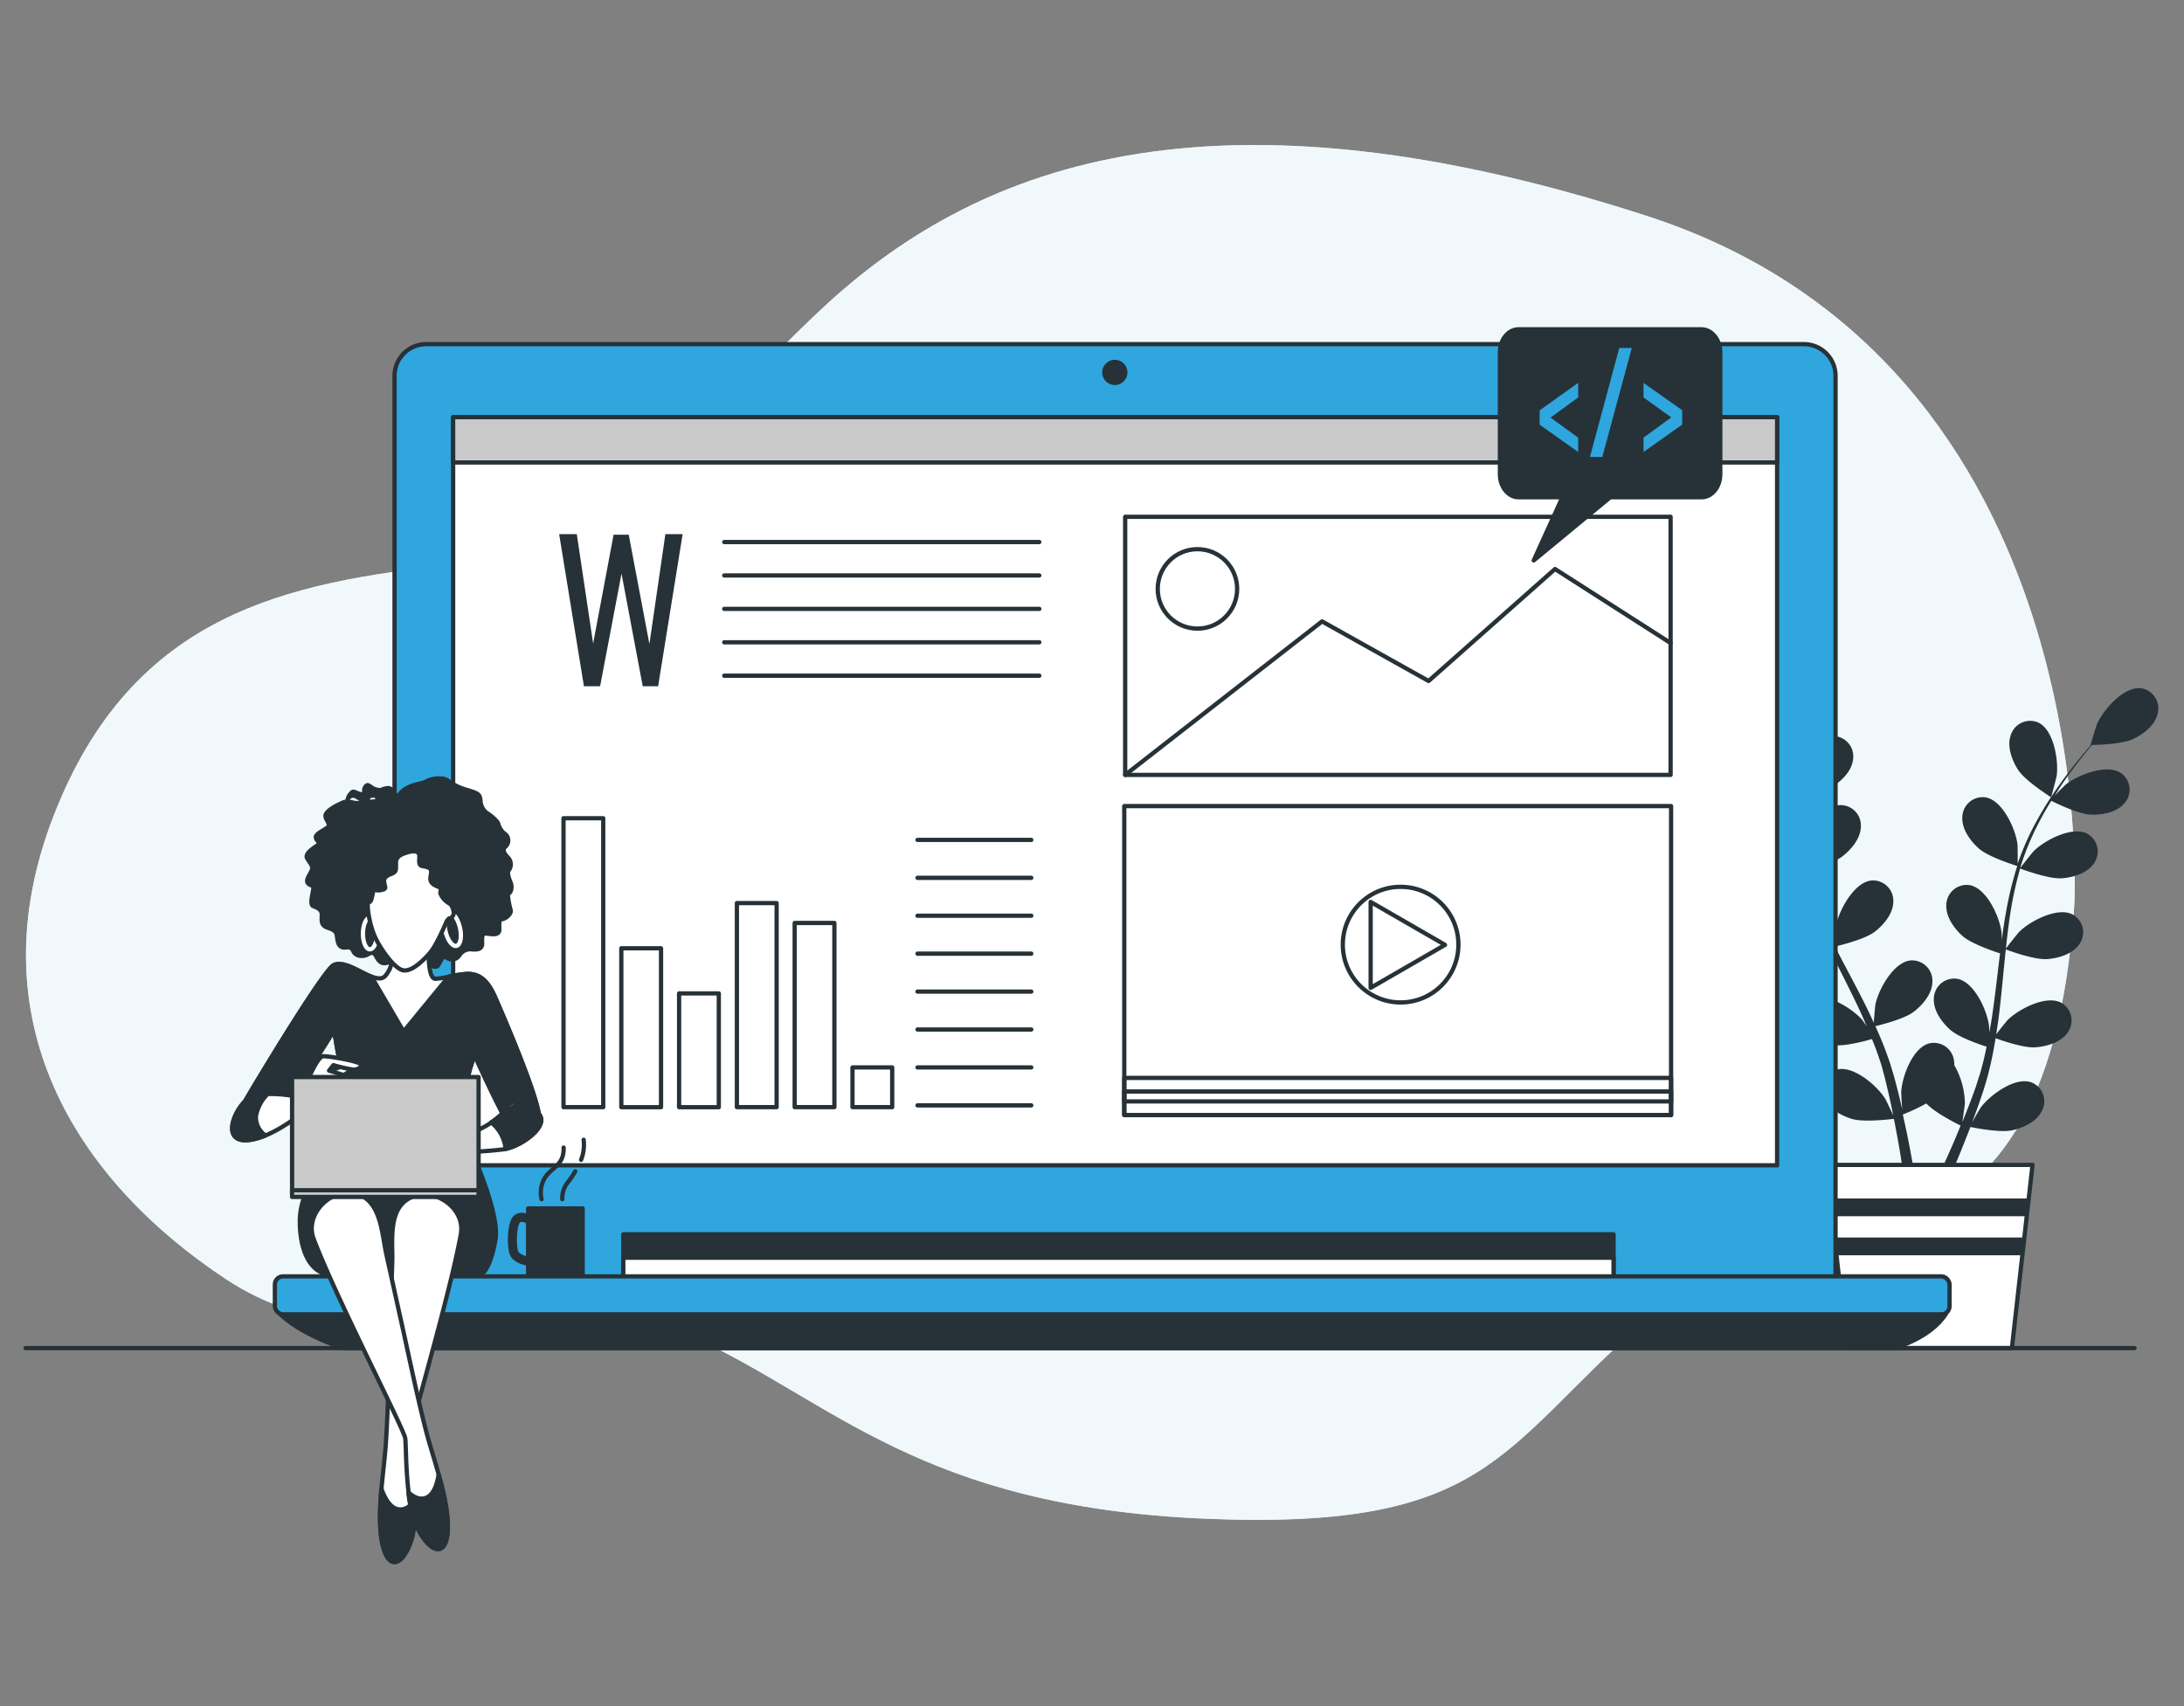 <svg xmlns="http://www.w3.org/2000/svg" xmlns:xlink="http://www.w3.org/1999/xlink" width="512" height="400" viewBox="0 0 512 400">
  <rect x="0" y="0" width="512" height="400" fill="#808080" stroke="none"/>
  <defs>
    <clipPath id="clip-scratch-development">
      <rect width="512" height="400"/>
    </clipPath>
  </defs>
  <g id="scratch-development" clip-path="url(#clip-scratch-development)">
    <g id="Low_code_development-bro" data-name="Low code development-bro" transform="translate(-17.22 18.98)">
      <g id="freepik--background-simple--inject-4" transform="translate(23.316 15.02)">
        <path id="Path_11484" data-name="Path 11484" d="M503.558,192.9s7.1-126.424-100.145-161.226S242.186,22.442,208.094,55.114s-45.456,53.979-84.52,58.24S48.288,124.718,29.822,172.3s4.972,85.23,40.484,108.668,76.707-1.42,109.378,13.495,53.269,39.774,120.032,42.615S368.61,320.747,402.7,290.916,497.165,292.337,503.558,192.9Z" transform="translate(-23.354 -15.02)" fill="#f0f9fd"/>
        <path id="Path_11485" data-name="Path 11485" d="M503.558,192.9s7.1-126.424-100.145-161.226S242.186,22.442,208.094,55.114s-45.456,53.979-84.52,58.24S48.288,124.718,29.822,172.3s4.972,85.23,40.484,108.668,76.707-1.42,109.378,13.495,53.269,39.774,120.032,42.615S368.61,320.747,402.7,290.916,497.165,292.337,503.558,192.9Z" transform="translate(-23.354 -15.02)" fill="#f0f9fd" opacity="0.7"/>
      </g>
      <g id="freepik--Plant--inject-4" transform="translate(420.318 133.939)">
        <path id="Path_11486" data-name="Path 11486" d="M588.484,223.24c2.891,1.264,9.943,1.108,9.943,1.108s-1.52-4.631-1.655-4.915c-1.548-3.246-6.463-8.608-10.455-8.068a4.773,4.773,0,0,0-3.828,5.98C583.172,220.108,586.013,222.167,588.484,223.24Z" transform="translate(-582.318 -190.819)" fill="#263238"/>
        <path id="Path_11487" data-name="Path 11487" d="M591.151,235.4c3,.433,9.311-1.421,9.816-1.541a84.866,84.866,0,0,0,3.828,10.6c.866,2.01,1.8,4.006,2.77,5.995-.575-.838-1.094-1.591-1.179-1.69-2.358-2.72-8.523-6.591-12.216-5.021a4.766,4.766,0,0,0-2.131,6.776c1.371,2.5,4.652,3.729,7.316,4.119s8.111-1.058,9.539-1.463c.376.76.746,1.52,1.129,2.28,1.833,3.644,3.672,7.266,5.362,10.874.6,1.278,1.143,2.55,1.69,3.821-.511-.746-.952-1.371-1.023-1.463-2.358-2.72-8.523-6.6-12.216-5.021a4.766,4.766,0,0,0-2.131,6.776c1.371,2.493,4.652,3.729,7.316,4.119s7.585-.923,9.283-1.42c.518,1.321,1.044,2.642,1.492,3.942.284.9.618,1.747.852,2.663s.5,1.8.71,2.678c.419,1.726.852,3.5,1.215,5.185.263,1.179.483,2.3.71,3.431-.582-1.271-1.769-3.743-1.9-3.935-1.911-3.047-7.408-7.813-11.314-6.818a4.766,4.766,0,0,0-3.111,6.392c.973,2.678,4.034,4.389,6.605,5.178,2.841.867,9.091.071,9.88,0,.369,1.868.71,3.693,1.023,5.426.668,3.807,1.179,7.223,1.563,10.114h2.642c-.462-2.99-1.065-6.556-1.861-10.554-.369-1.9-.81-3.928-1.278-6.009a50.375,50.375,0,0,0,5.512-2.592c2.067,2.237,7.351,4.851,8.033,5.185-.71,1.769-1.42,3.48-2.131,5.085-1.463,3.367-2.841,6.35-4.077,8.885h2.841c1.058-2.337,2.216-4.972,3.423-7.955.71-1.79,1.491-3.722,2.244-5.682.76.156,6.96,1.421,9.851.76,2.621-.589,5.8-2.074,6.975-4.666a4.766,4.766,0,0,0-2.635-6.591c-3.821-1.286-9.652,3.054-11.79,5.952-.121.17-1.286,2.18-2,3.459.305-.817.611-1.605.909-2.45.611-1.662,1.172-3.338,1.776-5.135.27-.881.533-1.776.8-2.671s.476-1.854.71-2.791c.518-2.18.938-4.418,1.314-6.683,1.42.533,6.655,2.344,9.347,2.131s6.051-1.172,7.6-3.551a4.773,4.773,0,0,0-1.6-6.918c-3.587-1.847-10.007,1.563-12.557,4.1-.163.163-1.783,2.188-2.656,3.317.213-1.357.433-2.72.6-4.105.5-3.992.874-8.054,1.271-12.074.121-1.243.256-2.479.384-3.715.518.2,6.648,2.479,9.667,2.266,2.685-.185,6.044-1.172,7.6-3.551a4.766,4.766,0,0,0-1.605-6.911c-3.551-1.847-10,1.555-12.55,4.1-.192.192-2.529,3.111-3.09,3.885.291-2.727.6-5.433,1.016-8.1a85.108,85.108,0,0,1,2.323-10.654c.242.092,6.634,2.507,9.723,2.287,2.685-.185,6.044-1.172,7.6-3.551a4.766,4.766,0,0,0-1.605-6.911c-3.551-1.847-10,1.555-12.55,4.1-.206.2-2.713,3.338-3.125,3.942.057-.2.092-.419.156-.618a61.48,61.48,0,0,1,4.219-10.071c.916-1.8,1.9-3.459,2.877-5.057,1.151.575,6.392,3.125,9.233,3.239,2.685.107,6.137-.5,7.941-2.7a4.773,4.773,0,0,0-.831-7.053c-3.359-2.23-10.121.447-12.934,2.692-.149.121-1.57,1.534-2.592,2.578.462-.71.916-1.42,1.371-2.131,1.683-2.543,3.381-4.766,4.908-6.719.874-1.1,1.683-2.088,2.457-3,1.421,0,7.1-.2,9.61-1.371s5.213-3.274,5.8-6.051a4.766,4.766,0,0,0-3.984-5.874c-4.013-.433-8.772,5.057-10.235,8.345-.128.284-1.6,4.972-1.52,4.972h.085c-.76.859-1.562,1.79-2.422,2.841-1.57,1.925-3.324,4.119-5.071,6.627a85.319,85.319,0,0,0-5.192,8.232,62.51,62.51,0,0,0-4.489,10.107q0,.064,0,.128c0-1.179,0-4.482-.064-4.737-.462-3.551-3.452-10.192-7.415-10.924a4.766,4.766,0,0,0-5.5,4.482c-.234,2.841,1.825,5.682,3.828,7.465,2.259,2.024,8.523,3.977,9.041,4.134a83.56,83.56,0,0,0-2.656,10.952c-.384,2.131-.71,4.34-.994,6.534a15.672,15.672,0,0,0-.057-2.067c-.462-3.551-3.452-10.192-7.415-10.924a4.766,4.766,0,0,0-5.5,4.482c-.234,2.841,1.825,5.682,3.828,7.465s7.351,3.594,8.765,4.048c-.1.838-.213,1.683-.312,2.521-.483,4.048-.952,8.09-1.527,12.032-.206,1.421-.455,2.756-.71,4.119a13.117,13.117,0,0,0-.05-1.783c-.462-3.551-3.452-10.2-7.415-10.931a4.773,4.773,0,0,0-5.5,4.489c-.227,2.841,1.825,5.682,3.835,7.465s6.833,3.416,8.523,3.956c-.291,1.421-.589,2.784-.937,4.119-.256.9-.44,1.79-.753,2.685s-.568,1.776-.852,2.649c-.6,1.669-1.222,3.388-1.854,4.972-.426,1.122-.859,2.18-1.293,3.253.22-1.42.589-4.1.6-4.333a18.466,18.466,0,0,0-2.486-9.006,5.264,5.264,0,0,0-.064-1.058,4.773,4.773,0,0,0-5.831-4.048c-3.9,1.037-6.392,7.877-6.549,11.471,0,.213.121,2.528.234,3.984-.192-.845-.376-1.669-.59-2.543-.4-1.719-.867-3.43-1.349-5.27q-.4-1.307-.81-2.663c-.249-.895-.625-1.811-.938-2.72-.774-2.131-1.655-4.2-2.592-6.3,1.506-.362,6.84-1.719,8.985-3.367s4.4-4.311,4.375-7.159a4.766,4.766,0,0,0-5.149-4.879c-4.006.433-7.486,6.818-8.218,10.341-.043.22-.277,2.806-.384,4.262-.568-1.257-1.136-2.507-1.761-3.757-1.79-3.608-3.715-7.2-5.618-10.8-.582-1.1-1.151-2.209-1.726-3.31.54-.121,6.918-1.605,9.318-3.445,2.131-1.634,4.389-4.311,4.375-7.159a4.766,4.766,0,0,0-5.156-4.879c-4.006.433-7.486,6.818-8.21,10.341-.057.263-.391,3.992-.433,4.972-1.257-2.429-2.493-4.865-3.615-7.316a84.454,84.454,0,0,1-3.935-10.157c.249-.057,6.911-1.57,9.368-3.459,2.131-1.634,4.4-4.311,4.375-7.159a4.759,4.759,0,0,0-5.149-4.879c-4.006.433-7.486,6.818-8.21,10.341-.057.277-.419,4.261-.433,5.014-.057-.2-.149-.4-.206-.6a61.214,61.214,0,0,1-2.038-10.732c-.227-2-.327-3.928-.384-5.8,1.264-.149,7.06-.923,9.461-2.379s4.844-3.8,5.135-6.634a4.773,4.773,0,0,0-4.581-5.419c-4.034,0-8.189,5.959-9.3,9.382-.057.185-.462,2.131-.71,3.551,0-.852-.043-1.726,0-2.536,0-3.047.2-5.838.391-8.31.114-1.421.256-2.671.391-3.857,1.172-.8,5.831-4.091,7.266-6.442s2.543-5.611,1.5-8.253a4.773,4.773,0,0,0-6.57-2.7c-3.551,1.847-4.517,9.056-3.928,12.607.05.305,1.42,5.014,1.463,4.972l.071-.05c-.156,1.136-.312,2.358-.455,3.693-.249,2.472-.5,5.27-.568,8.331a82.563,82.563,0,0,0,.234,9.88,62.082,62.082,0,0,0,1.719,10.909v.128c-.632-1-2.5-3.722-2.663-3.921-2.358-2.72-8.523-6.6-12.216-5.021a4.773,4.773,0,0,0-2.131,6.776C585.206,233.752,588.487,234.981,591.151,235.4Z" transform="translate(-582.548 -182.453)" fill="#263238"/>
        <path id="Path_11488" data-name="Path 11488" d="M687.759,222.992c.064.043,1.293-4.7,1.335-4.972.49-3.551-.646-10.746-4.262-12.5a4.766,4.766,0,0,0-6.485,2.877c-.973,2.678.256,5.952,1.719,8.21C681.772,219.234,687.759,222.992,687.759,222.992Z" transform="translate(-610.042 -189.015)" fill="#263238"/>
        <path id="Path_11489" data-name="Path 11489" d="M661.093,394.639H622.42l-4.83-42.949h48.34Z" transform="translate(-592.538 -231.49)" fill="#fff" stroke="#263238" stroke-linecap="round" stroke-linejoin="round" stroke-width="1"/>
        <path id="Path_11490" data-name="Path 11490" d="M618.84,362.76l.469,4.162h45.626l.469-4.162Z" transform="translate(-592.9 -234.697)" fill="#263238"/>
        <path id="Path_11491" data-name="Path 11491" d="M664.325,379.812l.469-4.162h-44.5l.469,4.162Z" transform="translate(-593.32 -238.432)" fill="#263238"/>
      </g>
      <g id="freepik--Device--inject-4" transform="translate(81.659 61.705)">
        <path id="Path_11492" data-name="Path 11492" d="M152.465,80.75H475.393a7.429,7.429,0,0,1,7.422,7.422V300H145V88.172a7.429,7.429,0,0,1,7.465-7.422Z" transform="translate(-116.945 -80.75)" fill="#2fa6de" stroke="#263238" stroke-linecap="round" stroke-linejoin="round" stroke-width="1"/>
        <rect id="Rectangle_862" data-name="Rectangle 862" width="232.145" height="11.435" transform="translate(81.686 208.692)" fill="#263238" stroke="#263238" stroke-linecap="round" stroke-linejoin="round" stroke-width="1"/>
        <rect id="Rectangle_863" data-name="Rectangle 863" width="232.145" height="5.931" transform="translate(81.686 214.197)" fill="#fff" stroke="#263238" stroke-linecap="round" stroke-linejoin="round" stroke-width="1"/>
        <path id="Path_11493" data-name="Path 11493" d="M106.59,400.23s3.814,4.659,15.249,8.473H485.3s8.473-2.131,12.287-8.054Z" transform="translate(-105.816 -173.32)" fill="#263238" stroke="#263238" stroke-linecap="round" stroke-linejoin="round" stroke-width="1"/>
        <rect id="Rectangle_864" data-name="Rectangle 864" width="392.597" height="8.907" rx="1.89" transform="translate(0 218.565)" fill="#2fa6de" stroke="#263238" stroke-linecap="round" stroke-linejoin="round" stroke-width="1"/>
        <circle id="Ellipse_174" data-name="Ellipse 174" cx="2.962" cy="2.962" r="2.962" transform="translate(193.948 3.665)" fill="#263238"/>
        <rect id="Rectangle_865" data-name="Rectangle 865" width="310.379" height="175.403" transform="translate(41.791 17.124)" fill="#fff" stroke="#263238" stroke-linecap="round" stroke-linejoin="round" stroke-width="1"/>
        <rect id="Rectangle_866" data-name="Rectangle 866" width="310.379" height="10.618" transform="translate(41.791 17.124)" fill="#c9c9c9" stroke="#263238" stroke-linecap="round" stroke-linejoin="round" stroke-width="1"/>
      </g>
      <g id="freepik--Table--inject-4" transform="translate(23.22 297.088)">
        <line id="Line_23" data-name="Line 23" x2="494.404" fill="none" stroke="#263238" stroke-linecap="round" stroke-linejoin="round" stroke-width="1"/>
      </g>
      <g id="freepik--Video--inject-4" transform="translate(280.785 170.01)">
        <rect id="Rectangle_867" data-name="Rectangle 867" width="128.193" height="72.431" fill="none" stroke="#263238" stroke-linecap="round" stroke-linejoin="round" stroke-width="1"/>
        <rect id="Rectangle_868" data-name="Rectangle 868" width="128.193" height="8.708" transform="translate(0 63.724)" fill="none" stroke="#263238" stroke-linecap="round" stroke-linejoin="round" stroke-width="1"/>
        <rect id="Rectangle_869" data-name="Rectangle 869" width="128.193" height="2.33" transform="translate(0 66.913)" fill="none" stroke="#263238" stroke-linecap="round" stroke-linejoin="round" stroke-width="1"/>
        <circle id="Ellipse_175" data-name="Ellipse 175" cx="13.552" cy="13.552" r="13.552" transform="translate(51.23 18.928)" fill="none" stroke="#263238" stroke-linecap="round" stroke-linejoin="round" stroke-width="1"/>
        <path id="Path_11494" data-name="Path 11494" d="M484.617,274.944,467.18,264.88v20.136Z" transform="translate(-409.423 -242.408)" fill="none" stroke="#263238" stroke-linecap="round" stroke-linejoin="round" stroke-width="1"/>
      </g>
      <g id="freepik--Picture--inject-4" transform="translate(280.998 102.182)">
        <rect id="Rectangle_870" data-name="Rectangle 870" width="127.866" height="60.513" fill="none" stroke="#263238" stroke-linecap="round" stroke-linejoin="round" stroke-width="1"/>
        <path id="Path_11495" data-name="Path 11495" d="M386.16,203.249l46.152-35.988,24.979,13.971L486.93,154.98l27.1,17.358" transform="translate(-386.16 -142.735)" fill="none" stroke="#263238" stroke-linecap="round" stroke-linejoin="round" stroke-width="1"/>
        <circle id="Ellipse_176" data-name="Ellipse 176" cx="9.311" cy="9.311" r="9.311" transform="translate(7.628 7.593)" fill="none" stroke="#263238" stroke-linecap="round" stroke-linejoin="round" stroke-width="1"/>
      </g>
      <g id="freepik--Chart--inject-4" transform="translate(149.325 172.851)">
        <rect id="Rectangle_871" data-name="Rectangle 871" width="9.311" height="67.744" transform="translate(0)" fill="none" stroke="#263238" stroke-linecap="round" stroke-linejoin="round" stroke-width="1"/>
        <rect id="Rectangle_872" data-name="Rectangle 872" width="9.311" height="37.26" transform="translate(13.552 30.491)" fill="none" stroke="#263238" stroke-linecap="round" stroke-linejoin="round" stroke-width="1"/>
        <rect id="Rectangle_873" data-name="Rectangle 873" width="9.311" height="26.677" transform="translate(27.096 41.074)" fill="none" stroke="#263238" stroke-linecap="round" stroke-linejoin="round" stroke-width="1"/>
        <rect id="Rectangle_874" data-name="Rectangle 874" width="9.311" height="47.842" transform="translate(40.648 19.901)" fill="none" stroke="#263238" stroke-linecap="round" stroke-linejoin="round" stroke-width="1"/>
        <rect id="Rectangle_875" data-name="Rectangle 875" width="9.311" height="43.183" transform="translate(54.192 24.56)" fill="none" stroke="#263238" stroke-linecap="round" stroke-linejoin="round" stroke-width="1"/>
        <rect id="Rectangle_876" data-name="Rectangle 876" width="9.311" height="9.311" transform="translate(67.744 58.432)" fill="none" stroke="#263238" stroke-linecap="round" stroke-linejoin="round" stroke-width="1"/>
        <line id="Line_24" data-name="Line 24" x2="26.677" transform="translate(82.985 5.085)" fill="none" stroke="#263238" stroke-linecap="round" stroke-linejoin="round" stroke-width="1"/>
        <line id="Line_25" data-name="Line 25" x2="26.677" transform="translate(82.985 13.978)" fill="none" stroke="#263238" stroke-linecap="round" stroke-linejoin="round" stroke-width="1"/>
        <line id="Line_26" data-name="Line 26" x2="26.677" transform="translate(82.985 22.863)" fill="none" stroke="#263238" stroke-linecap="round" stroke-linejoin="round" stroke-width="1"/>
        <line id="Line_27" data-name="Line 27" x2="26.677" transform="translate(82.985 31.755)" fill="none" stroke="#263238" stroke-linecap="round" stroke-linejoin="round" stroke-width="1"/>
        <line id="Line_28" data-name="Line 28" x2="26.677" transform="translate(82.985 40.648)" fill="none" stroke="#263238" stroke-linecap="round" stroke-linejoin="round" stroke-width="1"/>
        <line id="Line_29" data-name="Line 29" x2="26.677" transform="translate(82.985 49.54)" fill="none" stroke="#263238" stroke-linecap="round" stroke-linejoin="round" stroke-width="1"/>
        <line id="Line_30" data-name="Line 30" x2="26.677" transform="translate(82.985 58.432)" fill="none" stroke="#263238" stroke-linecap="round" stroke-linejoin="round" stroke-width="1"/>
        <line id="Line_31" data-name="Line 31" x2="26.677" transform="translate(82.985 67.324)" fill="none" stroke="#263238" stroke-linecap="round" stroke-linejoin="round" stroke-width="1"/>
      </g>
      <g id="freepik--Text--inject-4" transform="translate(148.302 106.251)">
        <path id="Path_11496" data-name="Path 11496" d="M205.14,179.132l-5.81-35.662h4.134L207.3,169.1l4.794-25.491h3.551l4.844,25.626,3.743-25.761h4.048l-5.746,35.662h-3.608l-4.972-26.414-5.021,26.414Z" transform="translate(-199.33 -143.47)" fill="#263238"/>
        <line id="Line_32" data-name="Line 32" x2="73.866" transform="translate(38.701 1.854)" fill="none" stroke="#263238" stroke-linecap="round" stroke-linejoin="round" stroke-width="1"/>
        <line id="Line_33" data-name="Line 33" x2="73.866" transform="translate(38.701 9.688)" fill="none" stroke="#263238" stroke-linecap="round" stroke-linejoin="round" stroke-width="1"/>
        <line id="Line_34" data-name="Line 34" x2="73.866" transform="translate(38.701 17.522)" fill="none" stroke="#263238" stroke-linecap="round" stroke-linejoin="round" stroke-width="1"/>
        <line id="Line_35" data-name="Line 35" x2="73.866" transform="translate(38.701 25.356)" fill="none" stroke="#263238" stroke-linecap="round" stroke-linejoin="round" stroke-width="1"/>
        <line id="Line_36" data-name="Line 36" x2="73.866" transform="translate(38.701 33.19)" fill="none" stroke="#263238" stroke-linecap="round" stroke-linejoin="round" stroke-width="1"/>
      </g>
      <g id="freepik--code-2--inject-4" transform="translate(368.848 58.224)">
        <path id="Path_11497" data-name="Path 11497" d="M557.1,75.85H514.218c-2.4,0-4.368,2.415-4.368,5.362v28.644c0,2.955,1.967,5.369,4.368,5.369H524.5l-6.726,14.816,17.941-14.816h21.428c2.4,0,4.368-2.415,4.368-5.369V81.212C561.471,78.265,559.5,75.85,557.1,75.85Z" transform="translate(-509.85 -75.85)" fill="#263238" stroke="#263238" stroke-linecap="round" stroke-linejoin="round" stroke-width="1"/>
        <path id="Path_11498" data-name="Path 11498" d="M532,109.738l-9.034-6.392V99.972L532,93.53v3.409l-6.47,4.737,6.47,4.709Z" transform="translate(-513.652 -80.973)" fill="#2fa6de"/>
        <path id="Path_11499" data-name="Path 11499" d="M539.56,107.569,546.442,82h2.933l-6.911,25.569Z" transform="translate(-518.458 -77.632)" fill="#2fa6de"/>
        <path id="Path_11500" data-name="Path 11500" d="M557.25,109.744V106.37l6.506-4.737-6.506-4.673V93.55l9.063,6.392v3.381Z" transform="translate(-523.584 -80.979)" fill="#2fa6de"/>
      </g>
      <g id="freepik--Mug--inject-4" transform="translate(136.286 248.237)">
        <path id="Path_11501" data-name="Path 11501" d="M187.759,379.983h-.1c-.412-.036-4.048-.433-4.851-2.841-.618-1.868-.632-7.1.817-8.757,1.328-1.513,3.374-.781,4.261-.185a1.066,1.066,0,1,1-1.179,1.776s-1.072-.661-1.484-.192c-.71.8-.945,5.043-.4,6.683.263.781,1.96,1.293,3.026,1.421a1.067,1.067,0,1,1-.1,2.131Z" transform="translate(-182.411 -350.365)" fill="#263238"/>
        <rect id="Rectangle_877" data-name="Rectangle 877" width="12.784" height="15.704" transform="translate(4.743 16.101)" fill="#263238" stroke="#263238" stroke-linecap="round" stroke-linejoin="round" stroke-width="1"/>
        <path id="Path_11502" data-name="Path 11502" d="M193.463,358.06a6.662,6.662,0,0,1,.76-5.007c1.513-2.429,4.546-2.884,4.4-7.1" transform="translate(-185.559 -344.125)" fill="none" stroke="#263238" stroke-linecap="round" stroke-linejoin="round" stroke-width="1"/>
        <path id="Path_11503" data-name="Path 11503" d="M203.407,353.81a23.149,23.149,0,0,1-1.974,2.876,5.853,5.853,0,0,0-1.065,3.644" transform="translate(-187.612 -346.402)" fill="none" stroke="#263238" stroke-linecap="round" stroke-linejoin="round" stroke-width="1"/>
        <path id="Path_11504" data-name="Path 11504" d="M206.57,348.082a9.645,9.645,0,0,0,.6-4.7" transform="translate(-189.411 -343.38)" fill="none" stroke="#263238" stroke-linecap="round" stroke-linejoin="round" stroke-width="1"/>
      </g>
      <g id="freepik--Character--inject-4" transform="translate(71.651 163.514)">
        <path id="Path_11505" data-name="Path 11505" d="M137.107,228.914s-.625-2.72-2.223-2.529-1.087.71-2.607.313-1.825-1.69-2.571-.568.661,1.832-.71,1.7-1.882-.952-2.408-.447a3.92,3.92,0,0,0-.767.973l-.22.618a1.421,1.421,0,0,1,2.131-.554c1.42.859,2.479,1.03,2.685.27s1.974-.71,2.024-.249a2.273,2.273,0,0,0,.561.966s-3.935.327-5.093.462-2.01-.788-3.679,0-3.054,1.541-3.672,2.5.845,2.131.639,2.841-3.182,1.712-3.054,2.72,1.463,1.151.1,2.053-2.564,1.925-2.173,2.763,1.421,1.74,1.2,2.649-1.747,2.564-.916,3.345,1.335.135,1.186,1.328-.888,3.636,0,3.97,2.01.788,2,1.967-.192,2.081.625,2.72,2.713.554,2.919,2.294.426,2.3,1.207,2.649,2-.533,2.6.867,2.372,1.335,3.2.938,1.492-1.058,2.266.462,1.676,1.712,2.8,1.286a3.432,3.432,0,0,1,3.459.611c.682.8,2.28.611,3.082-.078s1.371-2.074,2.088-.987,2.457,2.06,3.075,1.1,1.023-2.472,2-1.712a2.06,2.06,0,0,0,2.884-.49,3.04,3.04,0,0,1,2.756-1.513c1.2.156,2.663.121,2.635-1.342s-.149-2.486,1.044-2.337,3,.526,2.976-.945-.135-2.337.71-2.443,2.195-1.293,1.946-2.131-.909-3.864-.469-3.913,1.016-1.3.4-2.7-.71-2.557-.327-2.756a2.3,2.3,0,0,0-.206-2.919c-1.009-1.058-1.421-1.889-.6-2.578a1.939,1.939,0,0,0-.057-2.933,4.107,4.107,0,0,1-1.605-2.308c-.085-.724-2.038-2.259-2.671-2.621a3.779,3.779,0,0,1-1.527-2.9c-.192-1.6-.5-1.7-3.246-2.55a13.09,13.09,0,0,1-4.538-2.251c-1.122-.746-3.878-.419-4.972.305S138.726,225.334,137.107,228.914Z" transform="translate(-98.532 -224.094)" fill="#263238" stroke="#263238" stroke-linecap="round" stroke-linejoin="round" stroke-width="1"/>
        <path id="Path_11506" data-name="Path 11506" d="M100.85,317.585c4.695-3.636,14.624-20.121,14.624-20.121s1.193,8.416,2.585,12.436,3.288,6.655,2.841,11.272l-.043-.71,25.462.746c-.781-1.421-1.278-1.662-1.421-2.28-.419-2.166,1.8-6.975,1.832-9.169s1.69-6.392,1.69-6.392,7.344,16.272,9.027,17.643,6.392,2.131,6.129-2.969-8.843-24.823-10.348-28.254-3.395-5.81-7.031-5.462-4.482.98-6.96,1.115-1.385-11.769-1.385-11.769a9.07,9.07,0,0,1-9,1.378s.639,6.25-.419,8.21-1.612,2.578-4.148,1.7-6.506-3.885-8.928-2.727S95.928,311.69,94.6,314.1c-.881,1.6-3.253,5.682-2.543,6.783Z" transform="translate(-91.558 -238.459)" fill="#fff" stroke="#263238" stroke-linecap="round" stroke-linejoin="round" stroke-width="1"/>
        <path id="Path_11507" data-name="Path 11507" d="M132.663,340.26c0-.241.043-.469.05-.71h-.092S132.663,340.274,132.663,340.26Z" transform="translate(-103.35 -257.547)" fill="#2fa6de" stroke="#263238" stroke-linecap="round" stroke-linejoin="round" stroke-width="1"/>
        <path id="Path_11508" data-name="Path 11508" d="M115.36,285.643C112.938,286.8,95.927,315.1,94.6,317.519c-.881,1.6-3.253,5.682-2.543,6.783l8.793-3.324c4.695-3.636,14.624-20.121,14.624-20.121s1.193,8.416,2.585,12.436c1.321,3.807,3.09,6.392,2.841,10.576l25.37.746c-.781-1.421-1.278-1.662-1.421-2.28-.419-2.166,1.8-6.975,1.832-9.169s1.69-6.392,1.69-6.392,7.344,16.272,9.027,17.643,6.392,2.131,6.129-2.969-8.843-24.823-10.348-28.254-3.395-5.81-7.031-5.462a28.745,28.745,0,0,0-3.864.625l-10.54,12.834-7.507-12.827C121.752,287.483,117.782,284.485,115.36,285.643Z" transform="translate(-91.558 -241.852)" fill="#263238" stroke="#263238" stroke-linecap="round" stroke-linejoin="round" stroke-width="1"/>
        <path id="Path_11509" data-name="Path 11509" d="M127.472,337.79s-13.431,11.613-13.736,22.543c-.107,3.793.618,12.266,7.1,13.161s35.207,0,35.207,0,2.237-.675,3.551-8.26-8.48-26.989-8.48-26.989Z" transform="translate(-97.875 -257.037)" fill="#263238" stroke="#263238" stroke-linecap="round" stroke-linejoin="round" stroke-width="1"/>
        <path id="Path_11510" data-name="Path 11510" d="M144.971,344.284a31.489,31.489,0,0,1-2.841,3.189c-.391.149-.817,1.335-1.634,3.111s-.59,1.932.376,1.484,1.925-2.443,1.925-2.443l1.854-1.186S146.505,343.765,144.971,344.284Z" transform="translate(-105.487 -258.907)" fill="#fff" stroke="#263238" stroke-linecap="round" stroke-linejoin="round" stroke-width="1"/>
        <path id="Path_11511" data-name="Path 11511" d="M171.681,332.3a19.994,19.994,0,0,1-7.628,5.476c-5.334,2.372-10.512,1.662-13.431,1.8s-3.359-.526-4.6,1.811-.135,8.75.469,9.162.71-2.55.71-2.55.533,2.841,1.385,2.9,1.122-2.422,1.122-2.422.753,1.747,1.421,1.513.547-2.131.547-2.131.838,1.1,1.25.5-.575-4.261-.575-4.261,3.779.618,5.164.149a4.616,4.616,0,0,0,2.131-1.563,86.7,86.7,0,0,0,11.059-.653c4.183-.71,9.979-5.036,8.637-7.728s-5.8-3.3-5.8-3.3" transform="translate(-107.068 -255.07)" fill="#fff" stroke="#263238" stroke-linecap="round" stroke-linejoin="round" stroke-width="1"/>
        <path id="Path_11512" data-name="Path 11512" d="M153.8,352.526s-1.371-3.949-.831-5.526" transform="translate(-109.209 -259.706)" fill="none" stroke="#263238" stroke-linecap="round" stroke-linejoin="round" stroke-width="1"/>
        <path id="Path_11513" data-name="Path 11513" d="M151.087,353.085a24.425,24.425,0,0,1-.71-6.165" transform="translate(-108.485 -259.683)" fill="none" stroke="#263238" stroke-linecap="round" stroke-linejoin="round" stroke-width="1"/>
        <path id="Path_11514" data-name="Path 11514" d="M147.7,352.847s-.71-4.176-.227-5.107" transform="translate(-107.604 -259.921)" fill="none" stroke="#263238" stroke-linecap="round" stroke-linejoin="round" stroke-width="1"/>
        <path id="Path_11515" data-name="Path 11515" d="M180.789,332.3a16.868,16.868,0,0,1-3.9,3.423,9.123,9.123,0,0,1,3.395,6.229c4.127-.923,9.432-5.043,8.139-7.628S182.65,331,182.65,331" transform="translate(-116.177 -255.07)" fill="#263238" stroke="#263238" stroke-linecap="round" stroke-linejoin="round" stroke-width="1"/>
        <path id="Path_11516" data-name="Path 11516" d="M123.27,319.395a17.694,17.694,0,0,0,3.075-1.065c1.584-.71,2.678-2.315,3.161-1.7s.135,1.719-.781,2.5a26.62,26.62,0,0,1-3.594,2.131S122.248,320.687,123.27,319.395Z" transform="translate(-100.577 -250.865)" fill="#fff" stroke="#263238" stroke-linecap="round" stroke-linejoin="round" stroke-width="1"/>
        <path id="Path_11517" data-name="Path 11517" d="M107.457,325.448s3.622-9.61,5.27-9.638,9.461,1.357,9.091,2.131a2.238,2.238,0,0,1-2.244.98,38.547,38.547,0,0,1-4.432-1.016l-1.023,1.286s3.608,1.037,4.162,1.3,2.692,2.372,2.131,3.21-.767.455-.767.455a2.195,2.195,0,0,1,0,1.492c-.32.668-.653.511-.653.511h0a1.115,1.115,0,0,1-1.52.938c-.81-.312-.824-1.854-1.818-1.726-1.129.135-1.314-.064-1.314-.064a35.306,35.306,0,0,1-3.416,2.884,6.186,6.186,0,0,1-3.182.945s-6.648,5.6-12.28,6.307c-6.271.781-4.141-5.966-1-9.112S107.457,325.448,107.457,325.448Z" transform="translate(-91.412 -250.669)" fill="#fff" stroke="#263238" stroke-linecap="round" stroke-linejoin="round" stroke-width="1"/>
        <path id="Path_11518" data-name="Path 11518" d="M129.018,326.31s-1.193-1.967-1.974-2.337a19.807,19.807,0,0,0-3.324-.753" transform="translate(-100.771 -252.816)" fill="none" stroke="#263238" stroke-linecap="round" stroke-linejoin="round" stroke-width="1"/>
        <path id="Path_11519" data-name="Path 11519" d="M128.242,329.138s-1.84-2.692-2.415-2.727-2.457-.341-2.457-.341" transform="translate(-100.669 -253.642)" fill="none" stroke="#263238" stroke-linecap="round" stroke-linejoin="round" stroke-width="1"/>
        <path id="Path_11520" data-name="Path 11520" d="M96.978,333.52a9.631,9.631,0,0,1,2.727-5.22c-2.131.085-4.127.511-5.256,1.655-3.139,3.146-5.27,9.894,1,9.112A14.914,14.914,0,0,0,99.208,338,5.182,5.182,0,0,1,96.978,333.52Z" transform="translate(-91.409 -254.288)" fill="#263238" stroke="#263238" stroke-linecap="round" stroke-linejoin="round" stroke-width="1"/>
        <path id="Path_11521" data-name="Path 11521" d="M165.126,271.954c.49,2.131.121,4.027-.817,4.261s-2.131-1.342-2.592-3.473-.121-4.027.824-4.262S164.636,269.823,165.126,271.954Z" transform="translate(-111.721 -236.948)" fill="none" stroke="#fff" stroke-linecap="round" stroke-linejoin="round" stroke-width="1"/>
        <path id="Path_11522" data-name="Path 11522" d="M137.884,273.757c0,2.06-.781,3.722-1.7,3.715s-1.641-1.69-1.619-3.75.781-3.722,1.733-3.722S137.905,271.7,137.884,273.757Z" transform="translate(-103.912 -237.395)" fill="none" stroke="#fff" stroke-linecap="round" stroke-linejoin="round" stroke-width="1"/>
        <path id="Path_11523" data-name="Path 11523" d="M144.9,248.606s-2.131.5-2.131,2.131.22,2.188-1.03,2.692-1.918.916-1.726,2.074.71,1.506-.881,1.776-1.47-.788-1.8.746-.4,2-.98,2.1.135,5.164,1.534,8.182,4.673,7.507,6.641,7.77,4.5-2.131,6.257-4.169c1.584-1.84,3.928-7.472,3.928-7.472l.5-.533s.888,0,1.122-1.229c0,0-.17-1.9-1.129-2.323a4.737,4.737,0,0,1-2.024-2.33c-.071-.433.4-1.1-.241-1.421s-1.733-.6-2.046-1.584.76-2.5-.511-3.026-1.946-.114-2.131-1.122.384-2.131-.582-2.571S144.9,248.606,144.9,248.606Z" transform="translate(-104.371 -231.066)" fill="#fff" stroke="#263238" stroke-linecap="round" stroke-linejoin="round" stroke-width="1"/>
        <path id="Path_11530" data-name="Path 11530" d="M149.406,361.564a6.939,6.939,0,0,0-3.09,1.271c-4.162,3.047-3.09,9.943-3.232,14.475q-.263,8.6-.554,17.181c-.277,8.424-.4,16.868-.945,25.278-.412,6.449-2.23,16.492-.845,23.353s4.972,5.348,6.911-.98-.71-18.651-.952-21.435c-.185-2.173,9.78-35.044,12.458-49.931C160.145,365.272,154.442,360.79,149.406,361.564Z" transform="translate(-105.554 -263.901)" fill="#fff" stroke="#263238" stroke-linecap="round" stroke-linejoin="round" stroke-width="1"/>
        <path id="Path_11531" data-name="Path 11531" d="M144.317,463.351c-1.832-.419-3.04-2.678-3.793-4.8-.384,4.453-.561,9.027.178,12.7,1.421,6.854,4.972,5.348,6.911-.98a27.416,27.416,0,0,0,.6-8.885C147.279,462.7,145.979,463.721,144.317,463.351Z" transform="translate(-105.544 -292.028)" fill="#263238" stroke="#263238" stroke-linecap="round" stroke-linejoin="round" stroke-width="1"/>
        <path id="Path_11532" data-name="Path 11532" d="M126.023,360.878a6.953,6.953,0,0,1,3.267.675c4.645,2.23,4.865,9.183,5.845,13.637q1.854,8.4,3.715,16.783c1.825,8.225,3.509,16.506,5.6,24.667,1.6,6.257,5.235,15.8,5.135,22.792s-3.913,6.179-6.975.313-2.72-18.466-3.011-21.244c-.227-2.131-16.087-32.636-21.464-46.77C116.143,366.5,120.93,361.048,126.023,360.878Z" transform="translate(-99.018 -263.726)" fill="#fff" stroke="#263238" stroke-linecap="round" stroke-linejoin="round" stroke-width="1"/>
        <path id="Path_11533" data-name="Path 11533" d="M153.823,459.289c1.726-.753,2.493-3.2,2.841-5.419,1.2,4.3,2.216,8.772,2.131,12.507-.092,7-3.913,6.179-6.975.313a27,27,0,0,1-2.23-8.615C150.819,459.183,152.282,459.957,153.823,459.289Z" transform="translate(-108.267 -290.672)" fill="#263238" stroke="#263238" stroke-linecap="round" stroke-linejoin="round" stroke-width="1"/>
        <rect id="Rectangle_878" data-name="Rectangle 878" width="43.723" height="27.16" transform="translate(14.043 70.021)" fill="#c9c9c9" stroke="#263238" stroke-linecap="round" stroke-linejoin="round" stroke-width="1"/>
        <rect id="Rectangle_879" data-name="Rectangle 879" width="43.723" height="1.57" transform="translate(14.043 96.563)" fill="#c9c9c9" stroke="#263238" stroke-linecap="round" stroke-linejoin="round" stroke-width="1"/>
      </g>
    </g>
  </g>
</svg>
